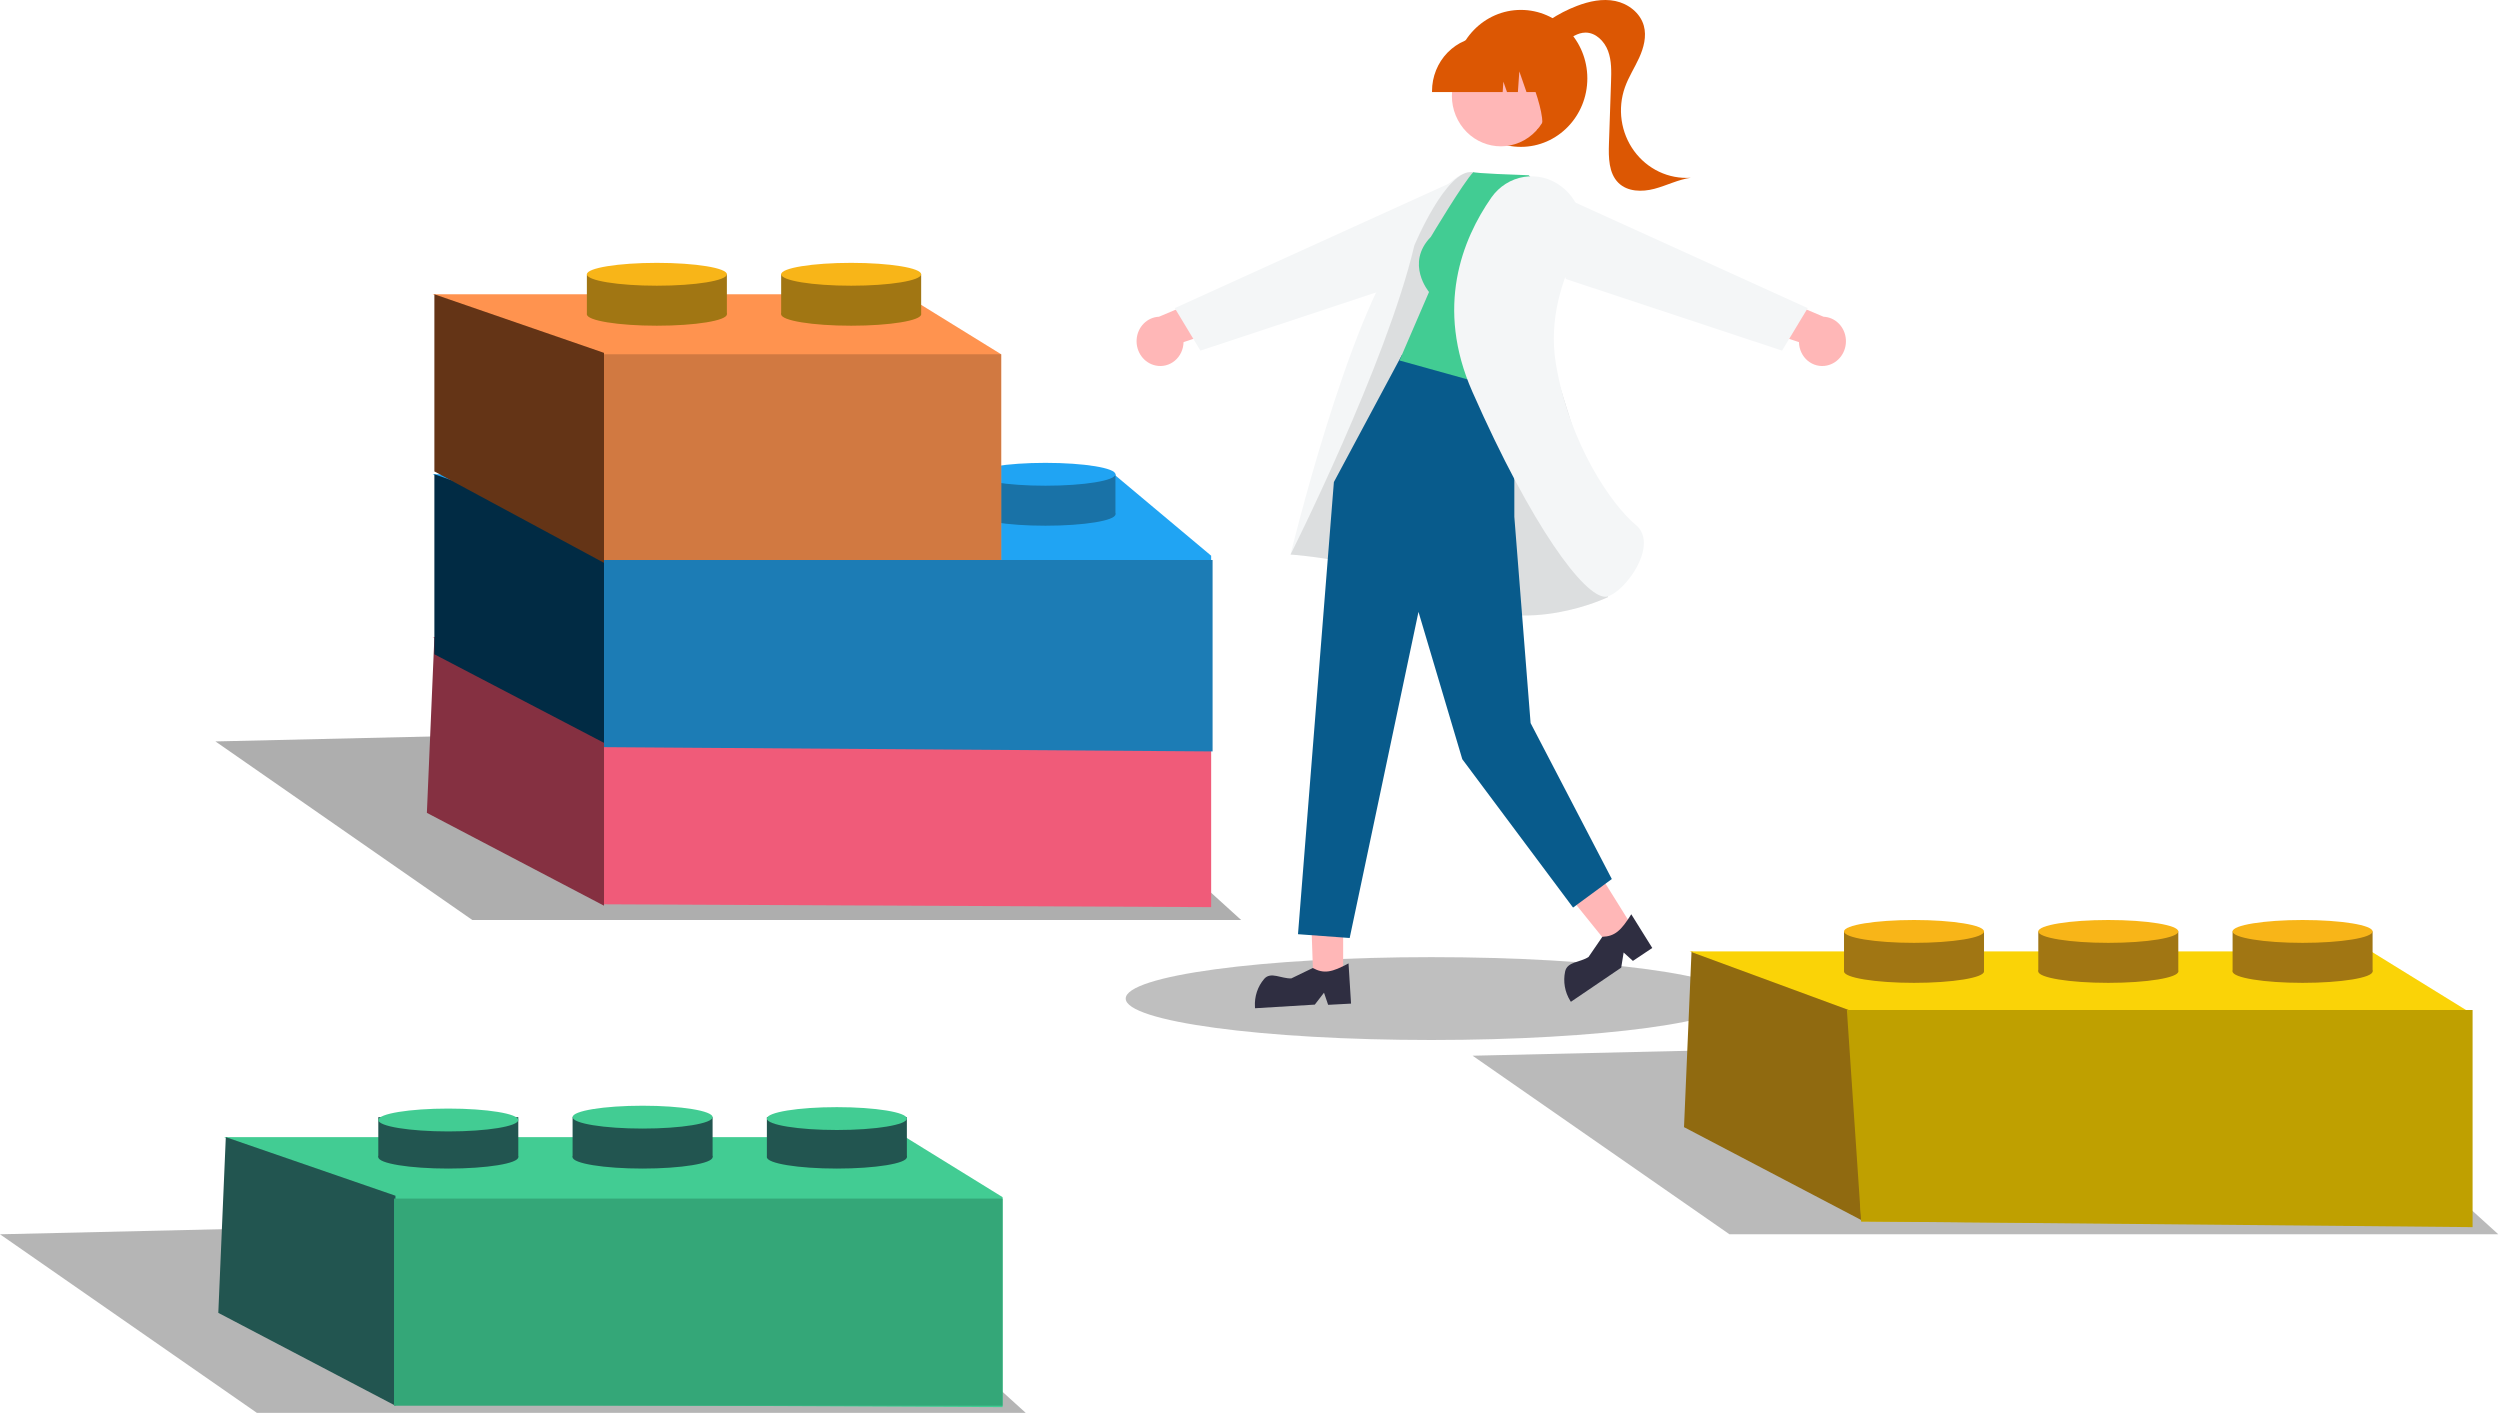 <svg width="875" height="495" viewBox="0 0 875 495" fill="none" xmlns="http://www.w3.org/2000/svg">
<ellipse cx="501" cy="349.5" rx="107" ry="14.5" fill="black" fill-opacity="0.25"/>
<path d="M534.176 13.897C539.181 8.667 545.238 4.631 551.92 2.074C556.21 0.436 560.878 -0.575 565.363 0.355C569.847 1.285 574.088 4.481 575.339 9.015C576.362 12.722 575.306 16.713 573.718 20.203C572.131 23.692 570.011 26.928 568.727 30.548C567.417 34.242 567.023 38.214 567.581 42.105C568.139 45.995 569.631 49.68 571.922 52.825C574.212 55.971 577.229 58.477 580.698 60.116C584.167 61.756 587.979 62.476 591.787 62.213C587.381 62.822 583.319 64.955 579.012 66.091C574.706 67.226 569.622 67.149 566.422 63.97C563.036 60.606 562.968 55.138 563.132 50.294C563.375 43.094 563.618 35.894 563.862 28.694C563.986 25.022 564.092 21.233 562.807 17.805C561.521 14.378 558.467 11.377 554.902 11.408C552.199 11.432 549.807 13.119 547.64 14.782C545.473 16.446 543.179 18.221 540.487 18.468C537.795 18.716 534.722 16.663 534.923 13.886L534.176 13.897Z" fill="#DC5703"/>
<path d="M532.307 51.403C545.154 51.403 555.568 40.672 555.568 27.436C555.568 14.199 545.154 3.469 532.307 3.469C519.461 3.469 509.047 14.199 509.047 27.436C509.047 40.672 519.461 51.403 532.307 51.403Z" fill="#DC5703"/>
<path d="M404.472 127.932C402.495 127.522 400.726 126.367 399.5 124.685C398.274 123.003 397.677 120.912 397.821 118.807C397.965 116.703 398.84 114.731 400.281 113.266C401.722 111.801 403.628 110.944 405.639 110.858L430.073 100.542L441.878 110.491L414.242 119.748C414.218 121.001 413.933 122.232 413.406 123.355C412.879 124.477 412.123 125.463 411.192 126.243C410.26 127.024 409.176 127.579 408.015 127.871C406.854 128.163 405.644 128.184 404.472 127.932Z" fill="#FFB7B7"/>
<path d="M495.805 97.659L420.146 122.721L411.171 107.842L509.656 63.108L495.805 97.659Z" fill="#F4F6F7"/>
<path d="M639.407 127.932C641.384 127.522 643.153 126.366 644.379 124.685C645.604 123.003 646.202 120.911 646.058 118.807C645.914 116.702 645.039 114.73 643.598 113.265C642.157 111.8 640.251 110.943 638.24 110.857L613.806 100.541L602.001 110.49L629.637 119.747C629.661 121.001 629.946 122.232 630.473 123.354C631 124.476 631.756 125.462 632.687 126.243C633.618 127.023 634.703 127.579 635.864 127.871C637.025 128.162 638.235 128.183 639.407 127.932Z" fill="#FFB7B7"/>
<path d="M548.066 97.659L623.725 122.721L632.7 107.842L534.215 63.108L548.066 97.659Z" fill="#F4F6F7"/>
<path d="M470.104 299.867L458.168 299.674L459.604 341.593H470.102L470.104 299.867Z" fill="#FFB7B7"/>
<path d="M549.133 288.749L536.094 297.374L562.176 329.706L571.012 323.862L549.133 288.749Z" fill="#FFB7B7"/>
<path d="M570.946 319.991C567.375 325.725 565.193 327.714 560.824 327.882L555.983 334.943C553.043 336.888 548.535 336.517 547.791 340.035C547.046 343.553 547.689 347.231 549.577 350.262L549.808 350.633L567.423 338.674L568.272 333.374L571.519 336.32L578.296 331.788L570.946 319.991Z" fill="#2F2E41"/>
<path d="M471.985 337.185C466.196 340.322 463.367 340.922 459.487 338.801L451.972 342.434C448.503 342.602 444.754 339.94 442.461 342.616C440.168 345.291 439.007 348.826 439.233 352.443L439.261 352.886L460.183 351.616L463.401 347.445L464.848 351.693L472.866 351.265L471.985 337.185Z" fill="#2F2E41"/>
<path d="M553.789 160.745C553.789 160.745 524.817 61.597 515.506 60.257C506.196 58.917 491.194 85.697 491.194 85.697C471.744 111.267 451.688 194.095 451.688 194.095C451.688 194.095 485.122 196.251 509.563 209.649C534.004 223.047 562.847 208.971 562.847 208.971L553.789 160.745Z" fill="#F4F6F7"/>
<path opacity="0.1" d="M553.789 160.744C553.789 160.744 524.817 61.596 515.506 60.257C506.196 58.917 495.004 85.969 495.004 85.969C485.312 127.245 451.688 194.094 451.688 194.094C451.688 194.094 485.122 196.25 509.563 209.648C534.004 223.047 562.847 208.97 562.847 208.97L553.789 160.744Z" fill="black"/>
<path d="M530.018 131.081V180.902L535.708 253.072L564.138 307.663L550.569 317.649L511.802 265.721L496.469 214.16L472.388 328.301L454.297 326.97L466.861 168.715L490.704 124.169L530.018 131.081Z" fill="#085B8C"/>
<path d="M500.804 82.893C491.759 92.213 500.158 102.199 500.158 102.199L489.82 126.166L530.526 137.484L544.751 71.989L535.059 61.337C515.676 60.671 515.665 60.257 515.665 60.257C512.269 63.682 500.804 82.893 500.804 82.893Z" fill="#42CC93"/>
<path d="M546.388 65.204C544.539 63.798 542.438 62.783 540.206 62.22C537.974 61.656 535.656 61.555 533.386 61.921C531.116 62.287 528.938 63.114 526.98 64.353C525.022 65.592 523.323 67.219 521.979 69.14C511.746 83.822 502.284 107.528 515.321 137.094C536.255 184.568 554.472 208.871 561.878 208.869C562.201 208.872 562.522 208.819 562.829 208.715C567.388 207.121 573.979 199.173 575.172 192.169C575.599 189.662 575.498 186.17 572.588 183.773C564.23 176.885 549.225 155.437 544.545 127.208C541.958 111.61 546.974 97.401 551.638 88.229C553.608 84.433 554.184 80.034 553.261 75.836C552.338 71.639 549.978 67.924 546.613 65.374L546.388 65.204Z" fill="#F4F6F7"/>
<path d="M533.501 49.049C541.798 44.375 544.848 33.656 540.312 25.106C535.776 16.556 525.372 13.414 517.075 18.088C508.777 22.762 505.728 33.481 510.264 42.031C514.8 50.58 525.203 53.722 533.501 49.049Z" fill="#FFB7B7"/>
<path d="M501.207 32.234H525.931L526.185 28.577L527.453 32.234H531.26L531.762 24.985L534.274 32.234H541.641V31.875C541.635 26.828 539.687 21.99 536.224 18.421C532.761 14.853 528.065 12.845 523.167 12.84H519.681C514.783 12.845 510.087 14.853 506.624 18.421C503.161 21.99 501.213 26.828 501.207 31.875V32.234Z" fill="#DC5703"/>
<path d="M537.906 45.381L548.457 41.853V15.453H528.527L529.021 15.96C535.886 23.024 543.52 48.087 537.906 45.381Z" fill="#DC5703"/>
<path d="M515.406 369.5L798.312 363L874.406 432H605.312L515.406 369.5Z" fill="black" fill-opacity="0.27"/>
<path d="M651.406 427V353.5L592.033 333L589.406 394.5L651.406 427Z" fill="#906A10"/>
<path d="M864.406 355H651.406V427.5L864.406 429V355Z" fill="#D1AF00"/>
<path d="M0 432L282.906 425.5L359 494.5H89.906L0 432Z" fill="black" fill-opacity="0.29"/>
<path d="M138.406 491.5L135.406 419L78.406 398H316.906L350.906 419V492.5L138.406 491.5Z" fill="#42CC93"/>
<path d="M138.406 492V418.5L79.033 398L76.406 459.5L138.406 492Z" fill="#225550"/>
<path d="M132.406 405V391H181.406V405H132.406Z" fill="#225550"/>
<ellipse cx="156.906" cy="392" rx="24.5" ry="4" fill="#42CC93"/>
<ellipse cx="156.906" cy="405" rx="24.5" ry="4" fill="#225550"/>
<path d="M200.406 405V391H249.406V405H200.406Z" fill="#225550"/>
<ellipse cx="224.906" cy="391" rx="24.5" ry="4" fill="#42CC93"/>
<ellipse cx="224.906" cy="405" rx="24.5" ry="4" fill="#225550"/>
<path d="M268.406 405V391H317.406V405H268.406Z" fill="#225550"/>
<path d="M317.404 391.5C317.404 393.71 306.435 395.5 292.904 395.5C279.373 395.5 268.404 393.71 268.404 391.5C268.404 389.291 279.373 387.5 292.904 387.5C306.435 387.5 317.404 389.291 317.404 391.5Z" fill="#42CC93"/>
<ellipse cx="292.906" cy="405" rx="24.5" ry="4" fill="#225550"/>
<path d="M651.406 426.5L648.406 354L591.406 333H829.906L863.906 354V427.5L651.406 426.5Z" fill="#FAD307"/>
<path d="M350.906 419.5H137.906V492H350.906V419.5Z" fill="#34A778"/>
<path d="M645.406 340V326H694.406V340H645.406Z" fill="#A17613"/>
<ellipse cx="669.906" cy="326" rx="24.5" ry="4" fill="#F8B518"/>
<ellipse cx="669.906" cy="340" rx="24.5" ry="4" fill="#A17613"/>
<path d="M713.406 340V326H762.406V340H713.406Z" fill="#A17613"/>
<ellipse cx="737.906" cy="326" rx="24.5" ry="4" fill="#F8B518"/>
<ellipse cx="737.906" cy="340" rx="24.5" ry="4" fill="#A17613"/>
<path d="M781.406 340V326H830.406V340H781.406Z" fill="#A17613"/>
<ellipse cx="805.906" cy="326" rx="24.5" ry="4" fill="#F8B518"/>
<ellipse cx="805.906" cy="340" rx="24.5" ry="4" fill="#A17613"/>
<path d="M75.406 259.5L358.312 253L434.406 322H165.312L75.406 259.5Z" fill="black" fill-opacity="0.32"/>
<path d="M211.406 316.5L208.406 244L151.406 223H389.906L423.906 244V317.5L211.406 316.5Z" fill="#F05B79"/>
<path d="M211.406 317V243.5L152.033 223L149.406 284.5L211.406 317Z" fill="#853041"/>
<path d="M205.406 230V216H254.406V230H205.406Z" fill="#A17613"/>
<ellipse cx="229.906" cy="216" rx="24.5" ry="4" fill="#F8B518"/>
<ellipse cx="229.906" cy="230" rx="24.5" ry="4" fill="#A17613"/>
<path d="M273.406 230V216H322.406V230H273.406Z" fill="#A17613"/>
<ellipse cx="297.906" cy="216" rx="24.5" ry="4" fill="#F8B518"/>
<ellipse cx="297.906" cy="230" rx="24.5" ry="4" fill="#A17613"/>
<path d="M341.406 230V216H390.406V230H341.406Z" fill="#A17613"/>
<ellipse cx="365.906" cy="216" rx="24.5" ry="4" fill="#F8B518"/>
<ellipse cx="365.906" cy="230" rx="24.5" ry="4" fill="#A17613"/>
<path d="M211.406 259.5V194.5L151.406 166H389.906L423.906 194.5V260.5L211.406 259.5Z" fill="#20A4F3"/>
<path d="M211.404 260V186.5L152.031 166L152.033 229L211.404 260Z" fill="#012B44"/>
<path d="M205.406 173V159H254.406V173H205.406Z" fill="#A17613"/>
<ellipse cx="229.906" cy="159" rx="24.5" ry="4" fill="#F8B518"/>
<ellipse cx="229.906" cy="173" rx="24.5" ry="4" fill="#A17613"/>
<path d="M273.406 173V159H322.406V173H273.406Z" fill="#A17613"/>
<ellipse cx="297.906" cy="159" rx="24.5" ry="4" fill="#F8B518"/>
<ellipse cx="297.906" cy="173" rx="24.5" ry="4" fill="#A17613"/>
<path d="M341.406 180V166H390.406V180H341.406Z" fill="#1972A7"/>
<ellipse cx="365.906" cy="166" rx="24.5" ry="4" fill="#20A4F3"/>
<ellipse cx="365.906" cy="180" rx="24.5" ry="4" fill="#1972A7"/>
<path d="M211.406 196.5L208.406 124L151.406 103H316.406L350.406 124V197.5L211.406 196.5Z" fill="#FF934F"/>
<path d="M211.404 197V123.5L152.031 103L152.033 165L211.404 197Z" fill="#643416"/>
<path d="M205.406 110V96H254.406V110H205.406Z" fill="#A17613"/>
<ellipse cx="229.906" cy="96" rx="24.5" ry="4" fill="#F8B518"/>
<ellipse cx="229.906" cy="110" rx="24.5" ry="4" fill="#A17613"/>
<path d="M273.406 110V96H322.406V110H273.406Z" fill="#A17613"/>
<ellipse cx="297.906" cy="96" rx="24.5" ry="4" fill="#F8B518"/>
<ellipse cx="297.906" cy="110" rx="24.5" ry="4" fill="#A17613"/>
<path d="M350.406 124H211.406V196.5L350.406 198V124Z" fill="#D17941"/>
<path d="M424.406 196H211.406V261.5L424.406 263V196Z" fill="#1C7CB5"/>
<path d="M651.406 427.5L646.406 353.5H865.406V429.5L651.406 427.5Z" fill="#BFA000"/>
</svg>
